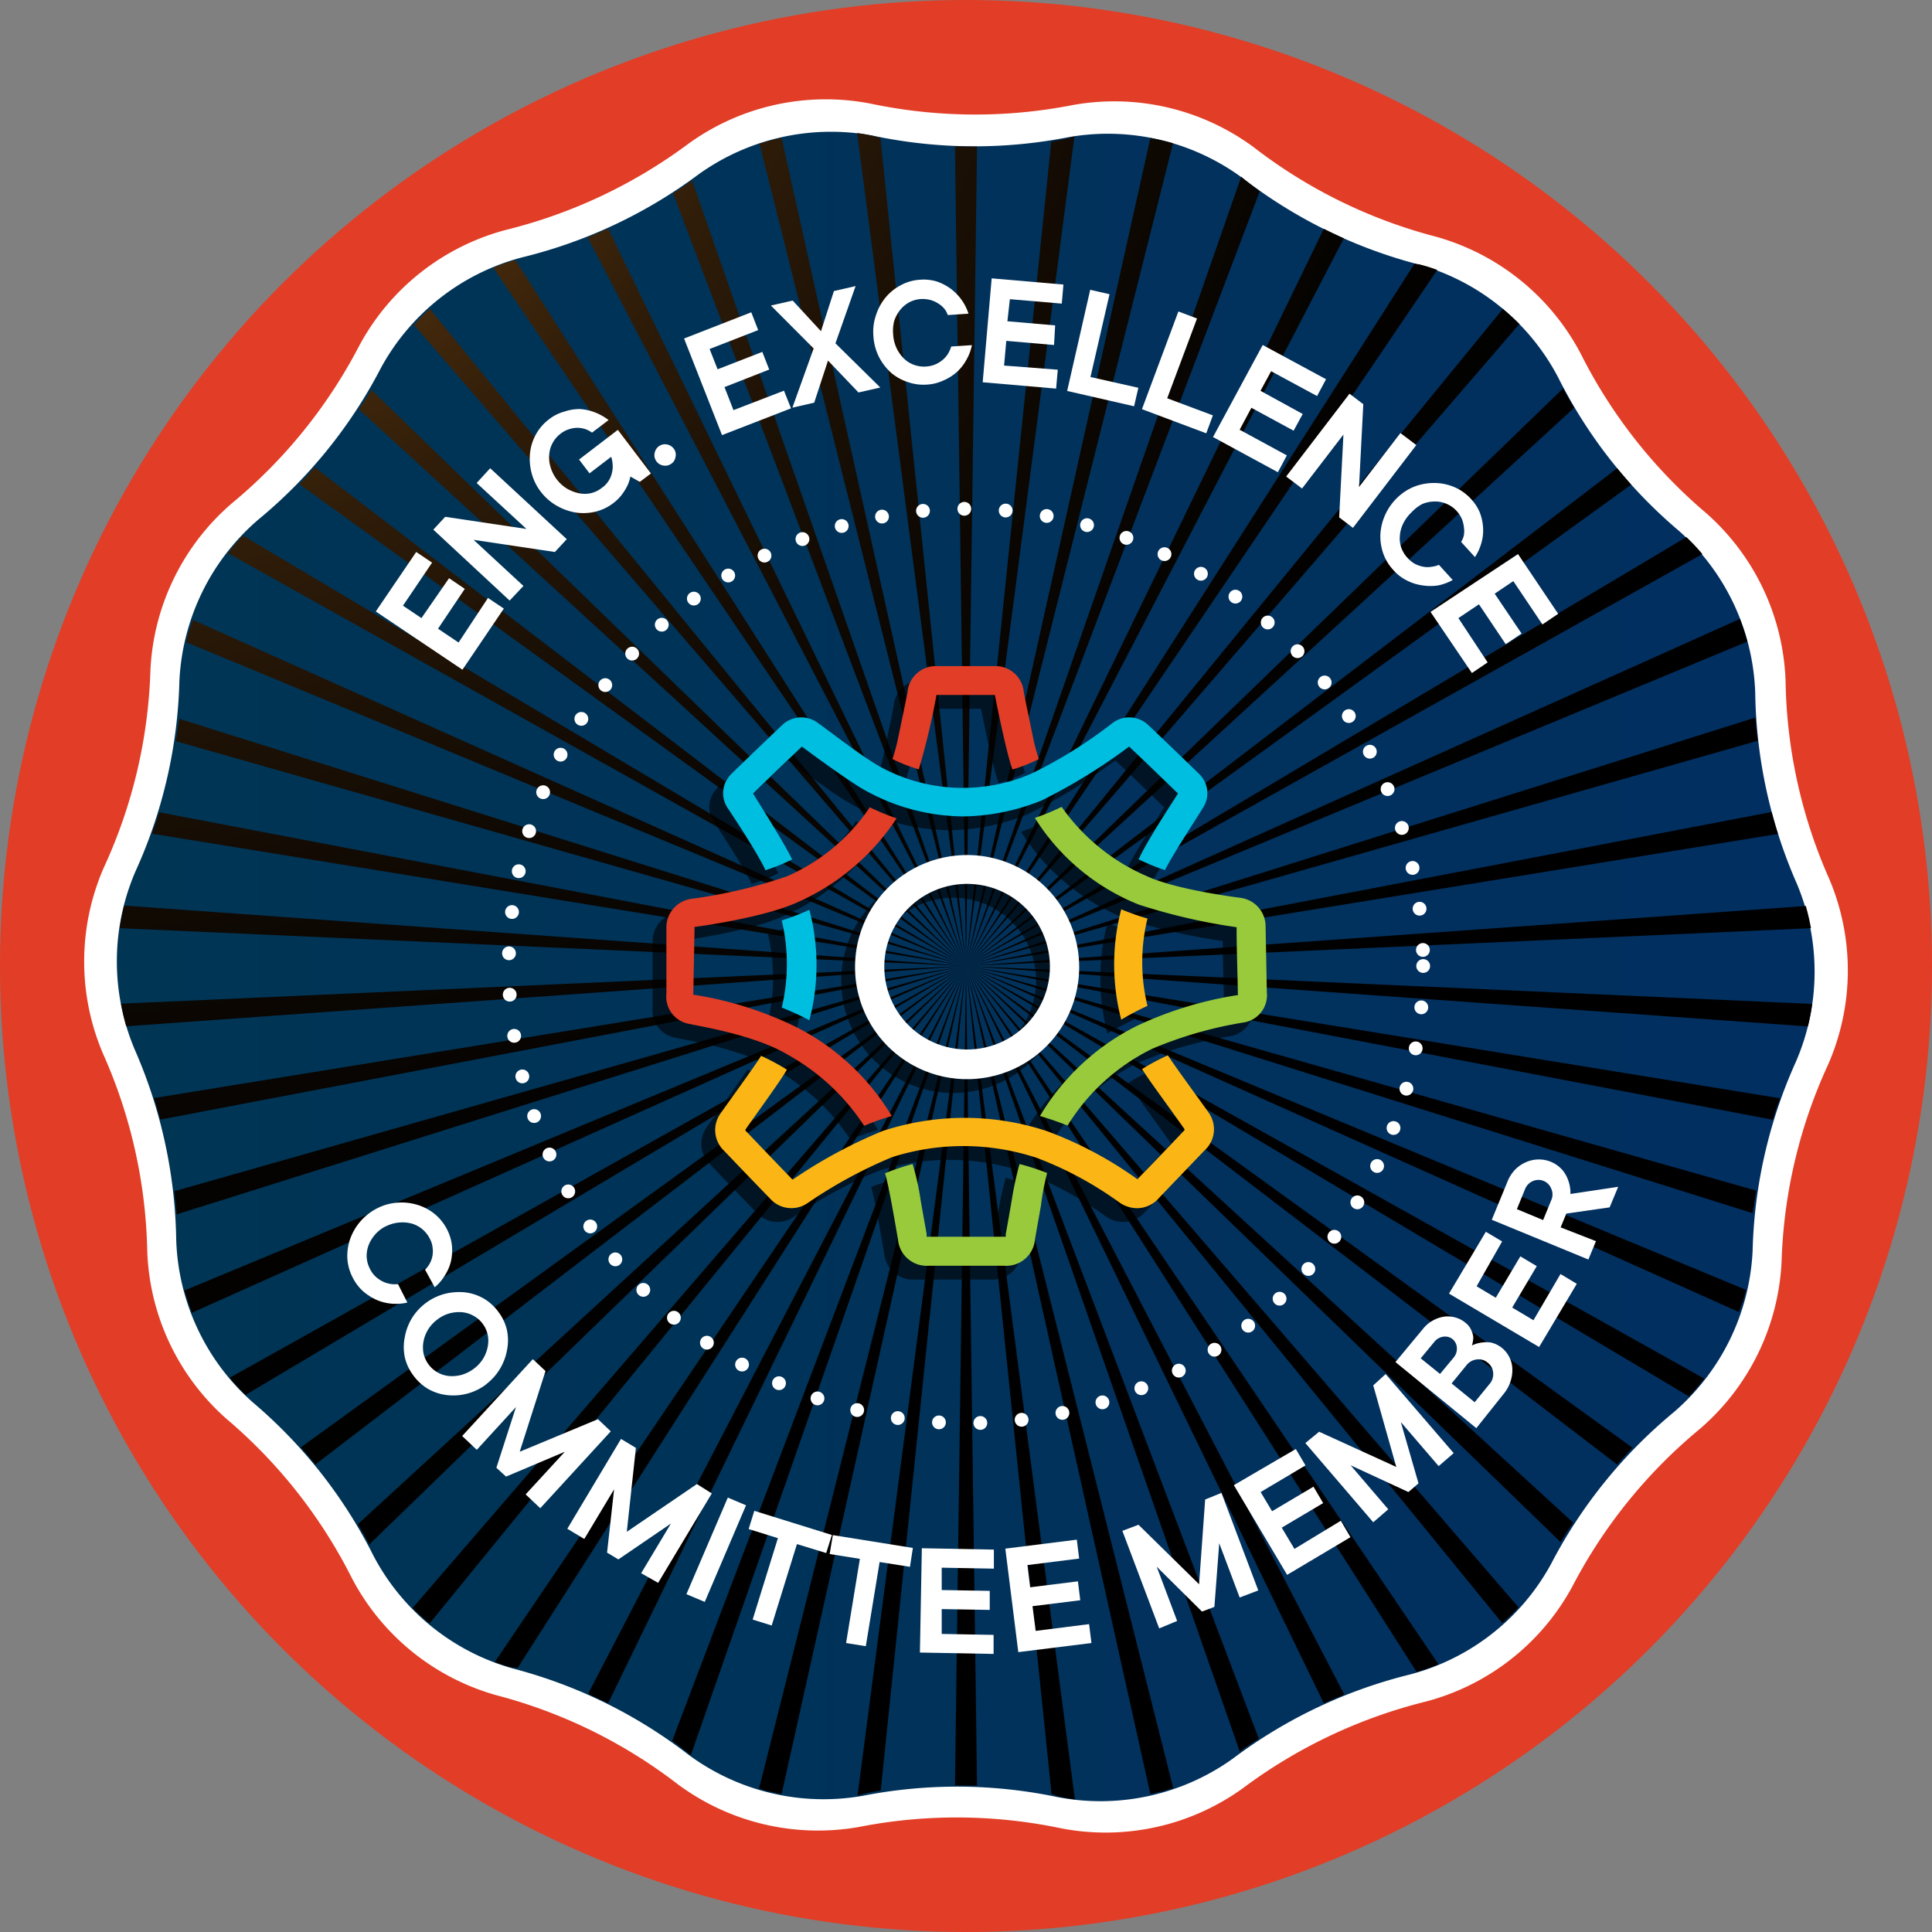 <svg xmlns="http://www.w3.org/2000/svg" xmlns:xlink="http://www.w3.org/1999/xlink" viewBox="0 0 140 140"><rect x="0" y="0" width="140" height="140" fill="#808080" stroke="none"/><defs><style>.cls-1{isolation:isolate;}.cls-2{fill:#e23d26;}.cls-3{fill:#fff;}.cls-4{fill:url(#linear-gradient);}.cls-5{mix-blend-mode:screen;fill:url(#radial-gradient);}.cls-6{fill:none;stroke:#fff;stroke-linecap:round;stroke-linejoin:round;stroke-dasharray:0 3 0 0;}.cls-7{opacity:0.6;mix-blend-mode:soft-light;}.cls-8{fill:#00bee0;}.cls-9{fill:#fbb615;}.cls-10{fill:#99ca3c;}</style><linearGradient id="linear-gradient" x1="8.42" y1="70" x2="131.58" y2="70" gradientUnits="userSpaceOnUse"><stop offset="0" stop-color="#003554"/><stop offset="1" stop-color="#012f61"/></linearGradient><radialGradient id="radial-gradient" cx="0.78" cy="-18.17" r="136.46" gradientUnits="userSpaceOnUse"><stop offset="0" stop-color="#ffc94c"/><stop offset="0.14" stop-color="#a2621e"/><stop offset="0.16" stop-color="#965b1c"/><stop offset="0.25" stop-color="#6e4314"/><stop offset="0.34" stop-color="#4c2e0e"/><stop offset="0.44" stop-color="#301d09"/><stop offset="0.55" stop-color="#1b1005"/><stop offset="0.66" stop-color="#0c0702"/><stop offset="0.8" stop-color="#030201"/><stop offset="1"/></radialGradient></defs><title>Final-Converted-Export</title><g class="cls-1"><g id="Layer_1" data-name="Layer 1"><circle class="cls-2" cx="70" cy="70" r="70"/><path class="cls-3" d="M90.08,129.57a17,17,0,0,1-13.17,2.92,36.79,36.79,0,0,0-14.67-.1,17.06,17.06,0,0,1-13.13-3.1A36.73,36.73,0,0,0,36,122.85a17,17,0,0,1-10.5-8.49,36.81,36.81,0,0,0-9.06-11.52,17,17,0,0,1-5.77-12.2A36.85,36.85,0,0,0,7.45,76.32a17,17,0,0,1,.09-13.49A36.7,36.7,0,0,0,10.9,48.56a17,17,0,0,1,5.94-12.12A36.87,36.87,0,0,0,26.06,25a17,17,0,0,1,10.6-8.34,37,37,0,0,0,13.26-6.27A17,17,0,0,1,63.09,7.51a36.74,36.74,0,0,0,14.66.1A17,17,0,0,1,90.89,10.7a36.67,36.67,0,0,0,13.16,6.45,17,17,0,0,1,10.5,8.49,36.81,36.81,0,0,0,9.06,11.52,17,17,0,0,1,5.78,12.2,36.66,36.66,0,0,0,3.16,14.32,17,17,0,0,1-.09,13.49,36.7,36.7,0,0,0-3.36,14.27,17.06,17.06,0,0,1-5.94,12.12,36.87,36.87,0,0,0-9.22,11.4,17,17,0,0,1-10.61,8.34A37,37,0,0,0,90.08,129.57Z"/><path class="cls-4" d="M89.36,127.42a16.46,16.46,0,0,1-12.7,2.81,35.39,35.39,0,0,0-14.13-.1,16.46,16.46,0,0,1-12.67-3,35.42,35.42,0,0,0-12.68-6.22,16.42,16.42,0,0,1-10.12-8.18,35.3,35.3,0,0,0-8.73-11.1,16.41,16.41,0,0,1-5.56-11.76,35.67,35.67,0,0,0-3-13.8,16.41,16.41,0,0,1,.08-13A35.42,35.42,0,0,0,13,49.34a16.43,16.43,0,0,1,5.72-11.69,35.27,35.27,0,0,0,8.89-11,16.38,16.38,0,0,1,10.22-8,35.45,35.45,0,0,0,12.77-6,16.46,16.46,0,0,1,12.7-2.81,35.39,35.39,0,0,0,14.13.1,16.44,16.44,0,0,1,12.66,3,35.47,35.47,0,0,0,12.69,6.22,16.4,16.4,0,0,1,10.12,8.17,35.23,35.23,0,0,0,8.73,11.11,16.41,16.41,0,0,1,5.56,11.76,35.67,35.67,0,0,0,3,13.8,16.41,16.41,0,0,1-.08,13A35.42,35.42,0,0,0,127,90.66a16.43,16.43,0,0,1-5.72,11.68,35.57,35.57,0,0,0-8.89,11,16.38,16.38,0,0,1-10.22,8A35.45,35.45,0,0,0,89.36,127.42Z"/><path class="cls-5" d="M49.9,127.06l.16.13L70,70,48.71,126.15C49.13,126.45,49.53,126.76,49.9,127.06ZM9.15,74.37,70,70,8.77,72.73A16.37,16.37,0,0,0,9.15,74.37Zm61.65,55L70,70l-.8,59.38C69.73,129.38,70.27,129.38,70.8,129.4ZM56.64,130,70,70,55,129.62C55.56,129.78,56.1,129.9,56.64,130ZM31.13,117.64,70,70,29.9,116.52C30.29,116.91,30.7,117.28,31.13,117.64ZM62.54,130c.4-.1.83-.18,1.28-.25L70,70l-7.86,60.12Zm-25.31-9.18.27.06L70,70,35.85,120.44A10.84,10.84,0,0,0,37.23,120.86ZM12.8,88,70,70,12.63,86.32C12.7,86.88,12.76,87.43,12.8,88Zm1.1,7.13L70,70,13.37,93.51C13.52,94,13.7,94.57,13.9,95.09Zm-2.29-14L70,70,11.16,79.57C11.32,80.07,11.47,80.59,11.61,81.12Zm11.23,25L70,70,21.8,104.88C22.15,105.27,22.5,105.68,22.84,106.1Zm3.91,5.8L70,70,25.93,110.45C26.23,110.94,26.5,111.43,26.75,111.9ZM17.8,101.08,70,70,16.64,99.84A12.56,12.56,0,0,0,17.8,101.08Zm26.27,22.34L70,70,42.62,122.73C43.1,123,43.59,123.18,44.07,123.42Zm82.45-29.95L70,70l56,25.07C126.23,94.53,126.39,94,126.52,93.47Zm-3,6.44L70,70l52.39,31.19A13.74,13.74,0,0,0,123.47,99.91Zm3.79-13.62L70,70l57,17.91C127.1,87.38,127.17,86.84,127.26,86.29Zm1.71-6.7L70,70l58.46,11.14C128.62,80.6,128.79,80.09,129,79.59Zm-44,50L70,70l13.36,60C83.9,129.9,84.44,129.75,85,129.58Zm33.32-24.65L70,70l47.19,36.13C117.55,105.71,117.91,105.32,118.28,104.93Zm13-32.19L70,70l61,4.38C131.14,73.85,131.24,73.3,131.32,72.74ZM97.41,122.79,70,70l25.93,53.43C96.42,123.2,96.92,123,97.41,122.79ZM114,110.34,70,70l43.09,41.75Q113.5,111.06,114,110.34ZM91.22,126,70,70l19.84,56.93Q90.48,126.45,91.22,126Zm18.83-9.51L70,70l38.86,47.62A16.34,16.34,0,0,0,110.05,116.46Zm-5.8,4.13L70,70l32.65,51.15A11.29,11.29,0,0,0,104.25,120.59Zm-27.61,9.54a12,12,0,0,0,1.25.23L70,70l6.2,60Zm26.13-111-.27-.06L70,70l34.15-50.44A10.84,10.84,0,0,0,102.77,19.14Zm10.48,9L70,70l44.07-40.45C113.77,29.06,113.5,28.57,113.25,28.1Zm-4.38-5.74L70,70l40.1-46.52C109.71,23.09,109.3,22.72,108.87,22.36ZM95.93,16.58,70,70,97.38,17.27C96.89,17.05,96.41,16.82,95.93,16.58ZM90.1,12.94l-.16-.13L70,70,91.29,13.85C90.86,13.54,90.46,13.24,90.1,12.94ZM83.36,10,70,70,85,10.38C84.44,10.22,83.9,10.1,83.36,10ZM122.2,38.92,70,70l53.36-29.85A13.65,13.65,0,0,0,122.2,38.92Zm-5-5L70,70l48.2-34.88C117.85,34.72,117.5,34.32,117.16,33.9Zm13.69,31.73L70,70l61.23-2.74A16.17,16.17,0,0,0,130.85,65.63ZM127.2,52,70,70l57.37-16.32C127.29,53.11,127.24,52.57,127.2,52Zm1.19,6.84L70,70l58.84-9.57C128.68,59.93,128.53,59.41,128.39,58.88Zm-2.29-14L70,70l56.62-23.51A15.35,15.35,0,0,0,126.1,44.91ZM77.46,10c-.4.1-.83.18-1.28.25L70,70,77.86,9.88ZM16.53,40.09,70,70,17.61,38.81A13.74,13.74,0,0,0,16.53,40.09ZM8.68,67.26,70,70,9,65.62C8.86,66.15,8.76,66.7,8.68,67.26Zm13-32.19L70,70,22.81,33.87C22.45,34.28,22.09,34.68,21.72,35.07ZM13.48,46.53,70,70,14,44.93C13.77,45.46,13.61,46,13.48,46.53ZM11,60.41,70,70,11.54,58.86C11.38,59.4,11.21,59.91,11,60.41ZM26,29.65,70,70,26.91,28.25C26.64,28.71,26.35,29.18,26,29.65ZM12.74,53.71,70,70,13,52.09C12.9,52.62,12.83,53.16,12.74,53.71Zm23-34.31L70,70,37.35,18.85A11.22,11.22,0,0,0,35.75,19.4Zm19.29-9L70,70,56.64,10C56.1,10.1,55.56,10.25,55,10.42ZM30,23.54,70,70,31.14,22.38A16.34,16.34,0,0,0,30,23.54ZM63.35,9.87a11.38,11.38,0,0,0-1.24-.23L70,70,63.8,10ZM48.77,14,70,70,50.15,13.07Q49.52,13.55,48.77,14ZM69.2,10.6,70,70l.8-59.38C70.27,10.62,69.73,10.62,69.2,10.6ZM42.59,17.21,70,70,44.07,16.57C43.58,16.8,43.08,17,42.59,17.21Z"/><path class="cls-3" d="M35.36,43.33l1.15.77-3,4.43-6.28-4.22L30.16,40l1.15.77L29.2,43.89l1.34.9,2-2.89,1.14.77-1.94,2.89,1.49,1Z"/><path class="cls-3" d="M35.52,33.93l5.55,5.14-.86.93-5.89-.88,3.61,3.34-1,1.06L31.4,38.38l.86-.93,5.89.88L34.54,35Z"/><path class="cls-3" d="M40.34,34.73a2.67,2.67,0,0,0,.75.68,2.88,2.88,0,0,0,.85.33,2.13,2.13,0,0,0,.87,0,2,2,0,0,0,.79-.38,1.81,1.81,0,0,0,.62-.73,2.16,2.16,0,0,0,.18-.73,2.42,2.42,0,0,0-.11-.8l-1.57,1.2-.76-1,2.81-2.15,2.4,3.16-.81.61-.68-.39a2.77,2.77,0,0,1-.22.67,4,4,0,0,1-.38.62,3.23,3.23,0,0,1-.64.64,3.47,3.47,0,0,1-1.3.62,3.79,3.79,0,0,1-1.42.06,4.1,4.1,0,0,1-1.37-.49,3.87,3.87,0,0,1-1.15-1,3.79,3.79,0,0,1-.68-1.38,4,4,0,0,1-.11-1.45,3.56,3.56,0,0,1,.43-1.35,3.42,3.42,0,0,1,.95-1.09,3.12,3.12,0,0,1,1.09-.55A3.52,3.52,0,0,1,42,29.64a3.56,3.56,0,0,1,1.1.24,3.89,3.89,0,0,1,1,.56l-1.2.91a1.92,1.92,0,0,0-.47-.25,2.13,2.13,0,0,0-.57-.1,1.9,1.9,0,0,0-.61.1,1.82,1.82,0,0,0-.63.33,2.09,2.09,0,0,0-.82,1.49,2.37,2.37,0,0,0,.09.91A2.72,2.72,0,0,0,40.34,34.73Z"/><path class="cls-3" d="M47.53,33.37a.72.72,0,0,1-.08-.59.75.75,0,0,1,.35-.48.76.76,0,0,1,.59-.08.8.8,0,0,1,.48.36.73.73,0,0,1,.07.58.7.7,0,0,1-.35.48.75.75,0,0,1-.59.08A.74.74,0,0,1,47.53,33.37Z"/><path class="cls-3" d="M56.81,28.31l.51,1.28-5,1.94-2.75-7,4.87-1.9.5,1.29-3.52,1.37L52,26.76l3.24-1.26.5,1.28-3.24,1.27.65,1.67Z"/><path class="cls-3" d="M60.43,21.09,62,20.73l-1.46,4.15,3.25,3.2-1.58.36L60,26.13l-1,3.05-1.58.36,1.54-4.29-3.1-3.11,1.58-.36L59.49,24Z"/><path class="cls-3" d="M64.72,24.23a2.72,2.72,0,0,0,.25,1,2.6,2.6,0,0,0,.53.75,2,2,0,0,0,.74.46,2.09,2.09,0,0,0,.87.12,2.06,2.06,0,0,0,.68-.16,2,2,0,0,0,.54-.34,1.82,1.82,0,0,0,.38-.45,2.45,2.45,0,0,0,.22-.5l1.5-.1A3.5,3.5,0,0,1,70.07,26a3.55,3.55,0,0,1-.68.91,3.61,3.61,0,0,1-1,.65,3.28,3.28,0,0,1-1.23.31,3.4,3.4,0,0,1-1.42-.2A3.51,3.51,0,0,1,64.56,27a4,4,0,0,1-.88-1.16,3.86,3.86,0,0,1-.39-1.49,3.66,3.66,0,0,1,.19-1.52,3.88,3.88,0,0,1,.7-1.28,3.55,3.55,0,0,1,1.11-.89,3.32,3.32,0,0,1,1.38-.39,3.28,3.28,0,0,1,1.22.13,3.83,3.83,0,0,1,1,.52,3.79,3.79,0,0,1,.79.81,3.6,3.6,0,0,1,.5,1l-1.5.1a1.47,1.47,0,0,0-.26-.47A1.69,1.69,0,0,0,68,22a2.12,2.12,0,0,0-.57-.26,2.25,2.25,0,0,0-.7-.07,2.08,2.08,0,0,0-.85.24,2.21,2.21,0,0,0-.66.56,2.61,2.61,0,0,0-.43.81A3,3,0,0,0,64.72,24.23Z"/><path class="cls-3" d="M76.65,26.79l-.12,1.37-5.32-.46.65-7.53,5.2.45L76.94,22l-3.76-.32L73,23.28l3.46.3L76.38,25l-3.46-.3-.16,1.79Z"/><path class="cls-3" d="M82.49,28.1l-.31,1.34-4.85-1.11L79,21l1.4.32-1.38,6Z"/><path class="cls-3" d="M87.89,30.1l-.48,1.3-4.66-1.75,2.64-7.08,1.35.51-2.16,5.78Z"/><path class="cls-3" d="M93.25,33l-.65,1.22-4.7-2.55L91.5,25l4.59,2.48-.65,1.22-3.33-1.8-.77,1.42L94.4,30l-.66,1.21-3.06-1.66-.85,1.59Z"/><path class="cls-3" d="M102.63,32.25l-4.59,6-1-.76.31-6-3,3.91-1.15-.87,4.59-6,1,.76-.31,6,3-3.91Z"/><path class="cls-3" d="M102.28,37.13a2.84,2.84,0,0,0-.6.81,2.42,2.42,0,0,0-.24.88,2.06,2.06,0,0,0,.1.86,2.09,2.09,0,0,0,.46.75,2,2,0,0,0,.55.44,2.35,2.35,0,0,0,.6.2,1.68,1.68,0,0,0,.59,0,1.88,1.88,0,0,0,.53-.14l1,1.1a3.67,3.67,0,0,1-1.05.39,3.57,3.57,0,0,1-1.13,0,3.48,3.48,0,0,1-1.11-.34,3.16,3.16,0,0,1-1-.76,3.4,3.4,0,0,1-.75-1.23,3.77,3.77,0,0,1-.2-1.41,4,4,0,0,1,1.26-2.65,3.77,3.77,0,0,1,1.31-.81A4,4,0,0,1,104,35a3.69,3.69,0,0,1,1.39.3,3.47,3.47,0,0,1,1.18.83,3.39,3.39,0,0,1,.66,1,3.68,3.68,0,0,1,.24,1.12,3.28,3.28,0,0,1-.13,1.12,3.62,3.62,0,0,1-.46,1l-1-1.1a1.63,1.63,0,0,0,.2-.49,1.87,1.87,0,0,0,0-.58,2.29,2.29,0,0,0-.15-.6,2.32,2.32,0,0,0-.39-.59,2.08,2.08,0,0,0-.72-.5,2.05,2.05,0,0,0-.85-.17,2.41,2.41,0,0,0-.9.18A2.9,2.9,0,0,0,102.28,37.13Z"/><path class="cls-3" d="M107.8,48l-1.14.77-3-4.43L110,40.15l2.91,4.33-1.14.77-2.11-3.14-1.35.91,1.95,2.89-1.15.77-1.94-2.89-1.49,1Z"/><circle class="cls-6" cx="70" cy="70" r="33.13"/><g class="cls-7"><path d="M54.47,64.06a14.4,14.4,0,0,0,1.93-.78C55.79,62,54,59.22,53.57,58.5c1.2-1.17,2.39-2.31,3.54-3.4,0,0,3.31,2.48,4.63,3.2a14.83,14.83,0,0,0,7.1,1.86A15.64,15.64,0,0,0,74.49,59a40.84,40.84,0,0,0,6.33-3.9h0c1.15,1.08,2.33,2.23,3.54,3.4-.44.71-2.18,3.32-2.85,4.77a14.68,14.68,0,0,0,1.91.78c.48-1,2.3-3.77,2.75-4.51a1.93,1.93,0,0,0-.29-2.47c-1.24-1.21-2.47-2.39-3.65-3.51a2,2,0,0,0-2.61-.17,33.12,33.12,0,0,1-5.86,3.66,12.47,12.47,0,0,1-11-.5c-1.25-.69-3.76-2.65-4.49-3.16a2,2,0,0,0-2.61.17c-1.18,1.12-2.41,2.3-3.65,3.51a1.93,1.93,0,0,0-.29,2.47C52.22,60.28,54,63,54.47,64.06Z"/><path d="M57.65,74.93a15.7,15.7,0,0,0,0-8,19.31,19.31,0,0,1-2,.77,13.68,13.68,0,0,1,0,6.31A21.12,21.12,0,0,1,57.65,74.93Z"/><path d="M86.55,81.58c-.53-.76-2.57-3.53-2.92-4.11a15.74,15.74,0,0,0-1.87,1c.43.72,2.57,3.61,3.07,4.35a.25.25,0,0,1,0,.08.33.33,0,0,1-.06.06q-1.63,1.73-3.29,3.43a.33.33,0,0,1-.06.06,27.85,27.85,0,0,0-6.57-3.49,19,19,0,0,0-11.9,0,35.32,35.32,0,0,0-6.51,3.52.19.19,0,0,1-.07-.06q-1.65-1.71-3.29-3.43a.33.33,0,0,1-.06-.06.25.25,0,0,1,0-.08c.51-.75,2.63-3.64,3-4.34a15.89,15.89,0,0,0-1.87-1c-.35.6-2.36,3.35-2.89,4.11a2.07,2.07,0,0,0,.22,2.78c1.09,1.14,2.19,2.29,3.3,3.43a2.07,2.07,0,0,0,2.77.33,33.64,33.64,0,0,1,6.1-3.31,17,17,0,0,1,10.5.06,25.74,25.74,0,0,1,6,3.25,2.28,2.28,0,0,0,1.23.39h0A2.11,2.11,0,0,0,83,87.79l3.29-3.43A2.07,2.07,0,0,0,86.55,81.58Z"/><path d="M80.25,66.89a15.84,15.84,0,0,0,0,8,18.67,18.67,0,0,1,1.9-1,13.38,13.38,0,0,1,0-6.33A16.69,16.69,0,0,1,80.25,66.89Z"/><path d="M66.86,51.36h4.23s.83,4.24,1.28,5.4A11,11,0,0,0,74.28,56a12.7,12.7,0,0,1-.36-1.28s-.67-3.2-.73-3.55a2.06,2.06,0,0,0-1.94-1.9H66.7a2.06,2.06,0,0,0-1.94,1.9c-.06.35-.73,3.55-.73,3.55A12.7,12.7,0,0,1,63.67,56a11,11,0,0,0,1.91.75A49.83,49.83,0,0,0,66.86,51.36Z"/><path d="M74.88,86a17.05,17.05,0,0,0-2-.65A23.48,23.48,0,0,0,72.31,88c-.14.81-.28,1.62-.43,2.43a1.18,1.18,0,0,1,0,.19l-.18,0c-.41,0-5,0-5.36,0l-.19,0a1.18,1.18,0,0,1,0-.19c-.14-.8-.29-1.61-.43-2.41a17.71,17.71,0,0,0-.59-2.67,17.1,17.1,0,0,0-2,.67c.28.85.8,4,.94,4.78a2.09,2.09,0,0,0,2.24,1.92c.51,0,4.94,0,5.45,0a2.09,2.09,0,0,0,2.24-1.92c.14-.81.43-2.43.43-2.43A18,18,0,0,1,74.88,86Z"/><path d="M90.71,68.18a2.09,2.09,0,0,0-1.82-2.12s-4.68-.57-6.83-1.59a14.62,14.62,0,0,1-6.13-5,17,17,0,0,1-1.94.8,15.79,15.79,0,0,0,7.53,6.28,42.26,42.26,0,0,0,7.09,1.64.22.22,0,0,1,0,.09c0,1.58.07,3.17.09,4.75v.09l-.09,0a26.7,26.7,0,0,0-7.31,2.26,17,17,0,0,0-6.94,6.49c.72.21,1.39.45,2,.69A14.93,14.93,0,0,1,82.49,77a28.72,28.72,0,0,1,6.58-1.9,2,2,0,0,0,1.73-2.19Z"/><path d="M49.33,73.09l-.09,0V73l.09-4.75a.22.22,0,0,1,0-.09l.08,0s5.07-.66,7.56-1.86a16.57,16.57,0,0,0,7-6,17,17,0,0,1-1.94-.8,14,14,0,0,1-6,5,35.61,35.61,0,0,1-6.91,1.63,2.09,2.09,0,0,0-1.83,2.12c0,1.59,0,3.18,0,4.76a2,2,0,0,0,1.68,2.19c.9.2,4.74.81,7.1,2.22a15.71,15.71,0,0,1,5.55,5.16,18.47,18.47,0,0,1,2-.71,17.08,17.08,0,0,0-6.79-6.38A26.1,26.1,0,0,0,49.33,73.09Z"/><path d="M69.08,79.2a8.12,8.12,0,1,1,8.12-8.12A8.12,8.12,0,0,1,69.08,79.2Zm0-14.15a6,6,0,1,0,6,6A6,6,0,0,0,69.08,65.05Z"/></g><path class="cls-8" d="M55.47,63.06a14.4,14.4,0,0,0,1.93-.78C56.79,61,55,58.22,54.57,57.5c1.2-1.17,2.39-2.31,3.54-3.4,0,0,3.31,2.48,4.63,3.2a14.83,14.83,0,0,0,7.1,1.86A15.64,15.64,0,0,0,75.49,58a40.84,40.84,0,0,0,6.33-3.9h0c1.15,1.08,2.33,2.23,3.54,3.4-.44.71-2.18,3.32-2.85,4.77a14.68,14.68,0,0,0,1.91.78c.48-1,2.3-3.77,2.75-4.51a1.93,1.93,0,0,0-.29-2.47c-1.24-1.21-2.47-2.39-3.65-3.51a2,2,0,0,0-2.61-.17,33.12,33.12,0,0,1-5.86,3.66,12.47,12.47,0,0,1-11-.5c-1.25-.69-3.76-2.65-4.49-3.16a2,2,0,0,0-2.61.17c-1.18,1.12-2.41,2.3-3.65,3.51a1.93,1.93,0,0,0-.29,2.47C53.22,59.28,55,62,55.47,63.06Z"/><path class="cls-8" d="M58.65,73.93a15.7,15.7,0,0,0,0-8,19.31,19.31,0,0,1-2,.77,13.68,13.68,0,0,1,0,6.31A21.12,21.12,0,0,1,58.65,73.93Z"/><path class="cls-9" d="M87.55,80.58c-.53-.76-2.57-3.53-2.92-4.11a15.74,15.74,0,0,0-1.87,1c.43.72,2.57,3.61,3.07,4.35a.25.25,0,0,1,0,.08.33.33,0,0,1-.06.06q-1.63,1.73-3.29,3.43a.33.33,0,0,1-.06.06,27.85,27.85,0,0,0-6.57-3.49,19,19,0,0,0-11.9,0,35.32,35.32,0,0,0-6.51,3.52.19.19,0,0,1-.07-.06q-1.65-1.71-3.29-3.43a.33.33,0,0,1-.06-.06.25.25,0,0,1,0-.08c.51-.75,2.63-3.64,3-4.34a15.89,15.89,0,0,0-1.87-1c-.35.6-2.36,3.35-2.89,4.11a2.07,2.07,0,0,0,.22,2.78c1.09,1.14,2.19,2.29,3.3,3.43a2.07,2.07,0,0,0,2.77.33,33.64,33.64,0,0,1,6.1-3.31,17,17,0,0,1,10.5.06,25.74,25.74,0,0,1,6,3.25,2.28,2.28,0,0,0,1.23.39h0A2.11,2.11,0,0,0,84,86.79l3.29-3.43A2.07,2.07,0,0,0,87.55,80.58Z"/><path class="cls-9" d="M81.25,65.89a15.84,15.84,0,0,0,0,8,18.67,18.67,0,0,1,1.9-1,13.38,13.38,0,0,1,0-6.33A16.69,16.69,0,0,1,81.25,65.89Z"/><path class="cls-2" d="M67.86,50.36h4.23s.83,4.24,1.28,5.4A11,11,0,0,0,75.28,55a12.7,12.7,0,0,1-.36-1.28s-.67-3.2-.73-3.55a2.06,2.06,0,0,0-1.94-1.9H67.7a2.06,2.06,0,0,0-1.94,1.9c-.06.35-.73,3.55-.73,3.55A12.7,12.7,0,0,1,64.67,55a11,11,0,0,0,1.91.75A49.83,49.83,0,0,0,67.86,50.36Z"/><path class="cls-10" d="M75.88,85a17.05,17.05,0,0,0-2-.65A23.48,23.48,0,0,0,73.31,87c-.14.81-.28,1.62-.43,2.43a1.18,1.18,0,0,1,0,.19l-.18,0c-.41,0-5,0-5.36,0l-.19,0a1.18,1.18,0,0,1,0-.19c-.14-.8-.29-1.61-.43-2.41a17.71,17.71,0,0,0-.59-2.67,17.1,17.1,0,0,0-2,.67c.28.85.8,4,.94,4.78a2.09,2.09,0,0,0,2.24,1.92c.51,0,4.94,0,5.45,0a2.09,2.09,0,0,0,2.24-1.92c.14-.81.43-2.43.43-2.43A18,18,0,0,1,75.88,85Z"/><path class="cls-10" d="M91.71,67.18a2.09,2.09,0,0,0-1.82-2.12s-4.68-.57-6.83-1.59a14.62,14.62,0,0,1-6.13-5,17,17,0,0,1-1.94.8,15.79,15.79,0,0,0,7.53,6.28,42.26,42.26,0,0,0,7.09,1.64.22.22,0,0,1,0,.09c0,1.58.07,3.17.09,4.75v.09l-.09,0a26.7,26.7,0,0,0-7.31,2.26,17,17,0,0,0-6.94,6.49c.72.21,1.39.45,2,.69A14.93,14.93,0,0,1,83.49,76a28.72,28.72,0,0,1,6.58-1.9,2,2,0,0,0,1.73-2.19Z"/><path class="cls-2" d="M50.33,72.09l-.09,0V72l.09-4.75a.22.22,0,0,1,0-.09l.08,0s5.07-.66,7.56-1.86a16.57,16.57,0,0,0,7-6,17,17,0,0,1-1.94-.8,14,14,0,0,1-6,5,35.61,35.61,0,0,1-6.91,1.63,2.09,2.09,0,0,0-1.83,2.12c0,1.59,0,3.18,0,4.76a2,2,0,0,0,1.68,2.19c.9.2,4.74.81,7.1,2.22a15.71,15.71,0,0,1,5.55,5.16,18.47,18.47,0,0,1,2-.71,17.08,17.08,0,0,0-6.79-6.38A26.1,26.1,0,0,0,50.33,72.09Z"/><path class="cls-3" d="M70.08,78.2a8.12,8.12,0,1,1,8.12-8.12A8.12,8.12,0,0,1,70.08,78.2Zm0-14.15a6,6,0,1,0,6,6A6,6,0,0,0,70.08,64.05Z"/><path class="cls-3" d="M28,88.84a2.51,2.51,0,0,0-.81.61,2.65,2.65,0,0,0-.48.78,2.23,2.23,0,0,0-.14.85,2.11,2.11,0,0,0,.23.85,1.9,1.9,0,0,0,.41.57,2.21,2.21,0,0,0,.52.36,2,2,0,0,0,1.11.19l.68,1.34a3.83,3.83,0,0,1-1.12.08,3.48,3.48,0,0,1-1.1-.27,4,4,0,0,1-1-.64,3.37,3.37,0,0,1-.75-1,3.44,3.44,0,0,1-.38-1.39,3.78,3.78,0,0,1,.21-1.41,4,4,0,0,1,1.95-2.2,3.78,3.78,0,0,1,1.47-.41,3.88,3.88,0,0,1,1.45.16,3.65,3.65,0,0,1,1.26.67,3.48,3.48,0,0,1,.89,1.12,3.26,3.26,0,0,1,.35,1.18,3.66,3.66,0,0,1-.08,1.15,3.39,3.39,0,0,1-.44,1,3.32,3.32,0,0,1-.73.85L30.8,92a1.7,1.7,0,0,0,.33-.42,1.86,1.86,0,0,0,.22-1.16,1.74,1.74,0,0,0-.21-.67,2.11,2.11,0,0,0-1.32-1.09,2.67,2.67,0,0,0-1.87.21Z"/><path class="cls-3" d="M35.2,100.34a3.95,3.95,0,0,1-2.84.75,3.59,3.59,0,0,1-1.35-.45,3.63,3.63,0,0,1-1.08-1,3.47,3.47,0,0,1-.6-1.31,3.58,3.58,0,0,1,0-1.42,4,4,0,0,1,.5-1.36,4,4,0,0,1,2.43-1.8,4.22,4.22,0,0,1,1.45-.1,3.59,3.59,0,0,1,1.35.45,3.53,3.53,0,0,1,1.08,1,3.4,3.4,0,0,1,.6,1.31,3.58,3.58,0,0,1,0,1.42,4,4,0,0,1-1.54,2.5Zm-3.51-4.72a2.56,2.56,0,0,0-1,1.58,2.31,2.31,0,0,0,0,.87,2.11,2.11,0,0,0,1,1.37,2.08,2.08,0,0,0,.83.27,2.65,2.65,0,0,0,.92-.08,2.72,2.72,0,0,0,.9-.45,2.56,2.56,0,0,0,1-1.58,2.17,2.17,0,0,0,0-.88,2,2,0,0,0-.36-.79,2,2,0,0,0-.66-.58,2.13,2.13,0,0,0-.82-.26,2.65,2.65,0,0,0-.92.08A2.54,2.54,0,0,0,31.69,95.62Z"/><path class="cls-3" d="M44.26,103.72l-5.11,5.57-1.06-1,2.84-3.09L36.67,107l-.7-.64,1.42-4.4-2.84,3.1-1.06-1,5.12-5.57.92.86-1.87,5.85,5.67-2.36Z"/><path class="cls-3" d="M51.58,108.22l-3.89,6.48L46.46,114l2.16-3.6L44.81,113l-.82-.49.51-4.59-2.16,3.6-1.23-.74L45,104.27l1.08.65L45.42,111l5.08-3.46Z"/><path class="cls-3" d="M51.07,116.08l-1.33-.56,3-7,1.32.56Z"/><path class="cls-3" d="M54.66,109.48l5.62,1.75-.41,1.31-2.12-.65-1.83,5.9-1.38-.43,1.83-5.9-2.12-.66Z"/><path class="cls-3" d="M60.35,111.24l5.8.93-.21,1.37-2.2-.35-1,6.1-1.43-.23,1-6.1-2.19-.35Z"/><path class="cls-3" d="M72,118.47l0,1.38-5.34-.1.14-7.56,5.22.1,0,1.38-3.78-.07,0,1.62,3.48.06,0,1.38-3.48-.06,0,1.8Z"/><path class="cls-3" d="M78.92,117.69l.17,1.37-5.3.66-.94-7.5,5.18-.65.17,1.37-3.75.47.2,1.61,3.46-.43.17,1.37-3.46.43.23,1.79Z"/><path class="cls-3" d="M88.51,108.18l2.67,7.07-1.35.51-1.48-3.93L88,116.44l-.9.34-3.28-3.25,1.48,3.93L84,118l-2.67-7.07,1.17-.44,4.39,4.31.44-6.14Z"/><path class="cls-3" d="M97.16,110.2l.7,1.19-4.59,2.73-3.86-6.5L93.9,105l.7,1.19-3.25,1.93.83,1.39,3-1.78.7,1.19-3,1.78.92,1.54Z"/><path class="cls-3" d="M100.41,99.57l4.93,5.73-1.09.94-2.74-3.19,1.28,4.44-.73.63-4.19-1.94,2.73,3.19-1.09.94-4.92-5.74,1-.82,5.59,2.55-1.67-5.91Z"/><path class="cls-3" d="M106.66,97.5a2.12,2.12,0,0,1,.69-.21,2.19,2.19,0,0,1,.71,0,2,2,0,0,1,1.32,1.07,2,2,0,0,1,.21.83,2.55,2.55,0,0,1-.13.9,2.67,2.67,0,0,1-.48.89l-2,2.51-5.86-4.79,2-2.41a2.35,2.35,0,0,1,.71-.6,2.37,2.37,0,0,1,.81-.28,2.06,2.06,0,0,1,.82.06,1.89,1.89,0,0,1,.73.38,1.37,1.37,0,0,1,.42.53,1.66,1.66,0,0,1,.15.52A2.09,2.09,0,0,1,106.66,97.5Zm-2.31,2.06,1-1.2a1,1,0,0,0,.22-.7.87.87,0,0,0-.31-.62.86.86,0,0,0-.66-.18,1,1,0,0,0-.65.36l-1,1.21Zm3.57.75a1.08,1.08,0,0,0,.28-.83,1,1,0,0,0-.39-.73,1,1,0,0,0-.8-.24,1.12,1.12,0,0,0-.76.44l-1.06,1.3,1.67,1.36Z"/><path class="cls-3" d="M113.08,92.32l1.18.71-2.73,4.58L105,93.74l2.67-4.48,1.18.7L107,93.21l1.39.83,1.78-3,1.19.71-1.78,3,1.54.92Z"/><path class="cls-3" d="M113.5,87.94l-.41,1,2.56,1-.55,1.33-7-2.88,1.14-2.77a2.64,2.64,0,0,1,.55-.86,2.43,2.43,0,0,1,.78-.54,2.27,2.27,0,0,1,.89-.2,2.26,2.26,0,0,1,1.78.79,2.49,2.49,0,0,1,.42.78,2.69,2.69,0,0,1,.14.93l3.46-.52-.62,1.49Zm-1.68.47.59-1.44a1,1,0,0,0,0-.83,1,1,0,0,0-.54-.56,1,1,0,0,0-.78,0,1.05,1.05,0,0,0-.58.59l-.59,1.45Z"/></g></g></svg>